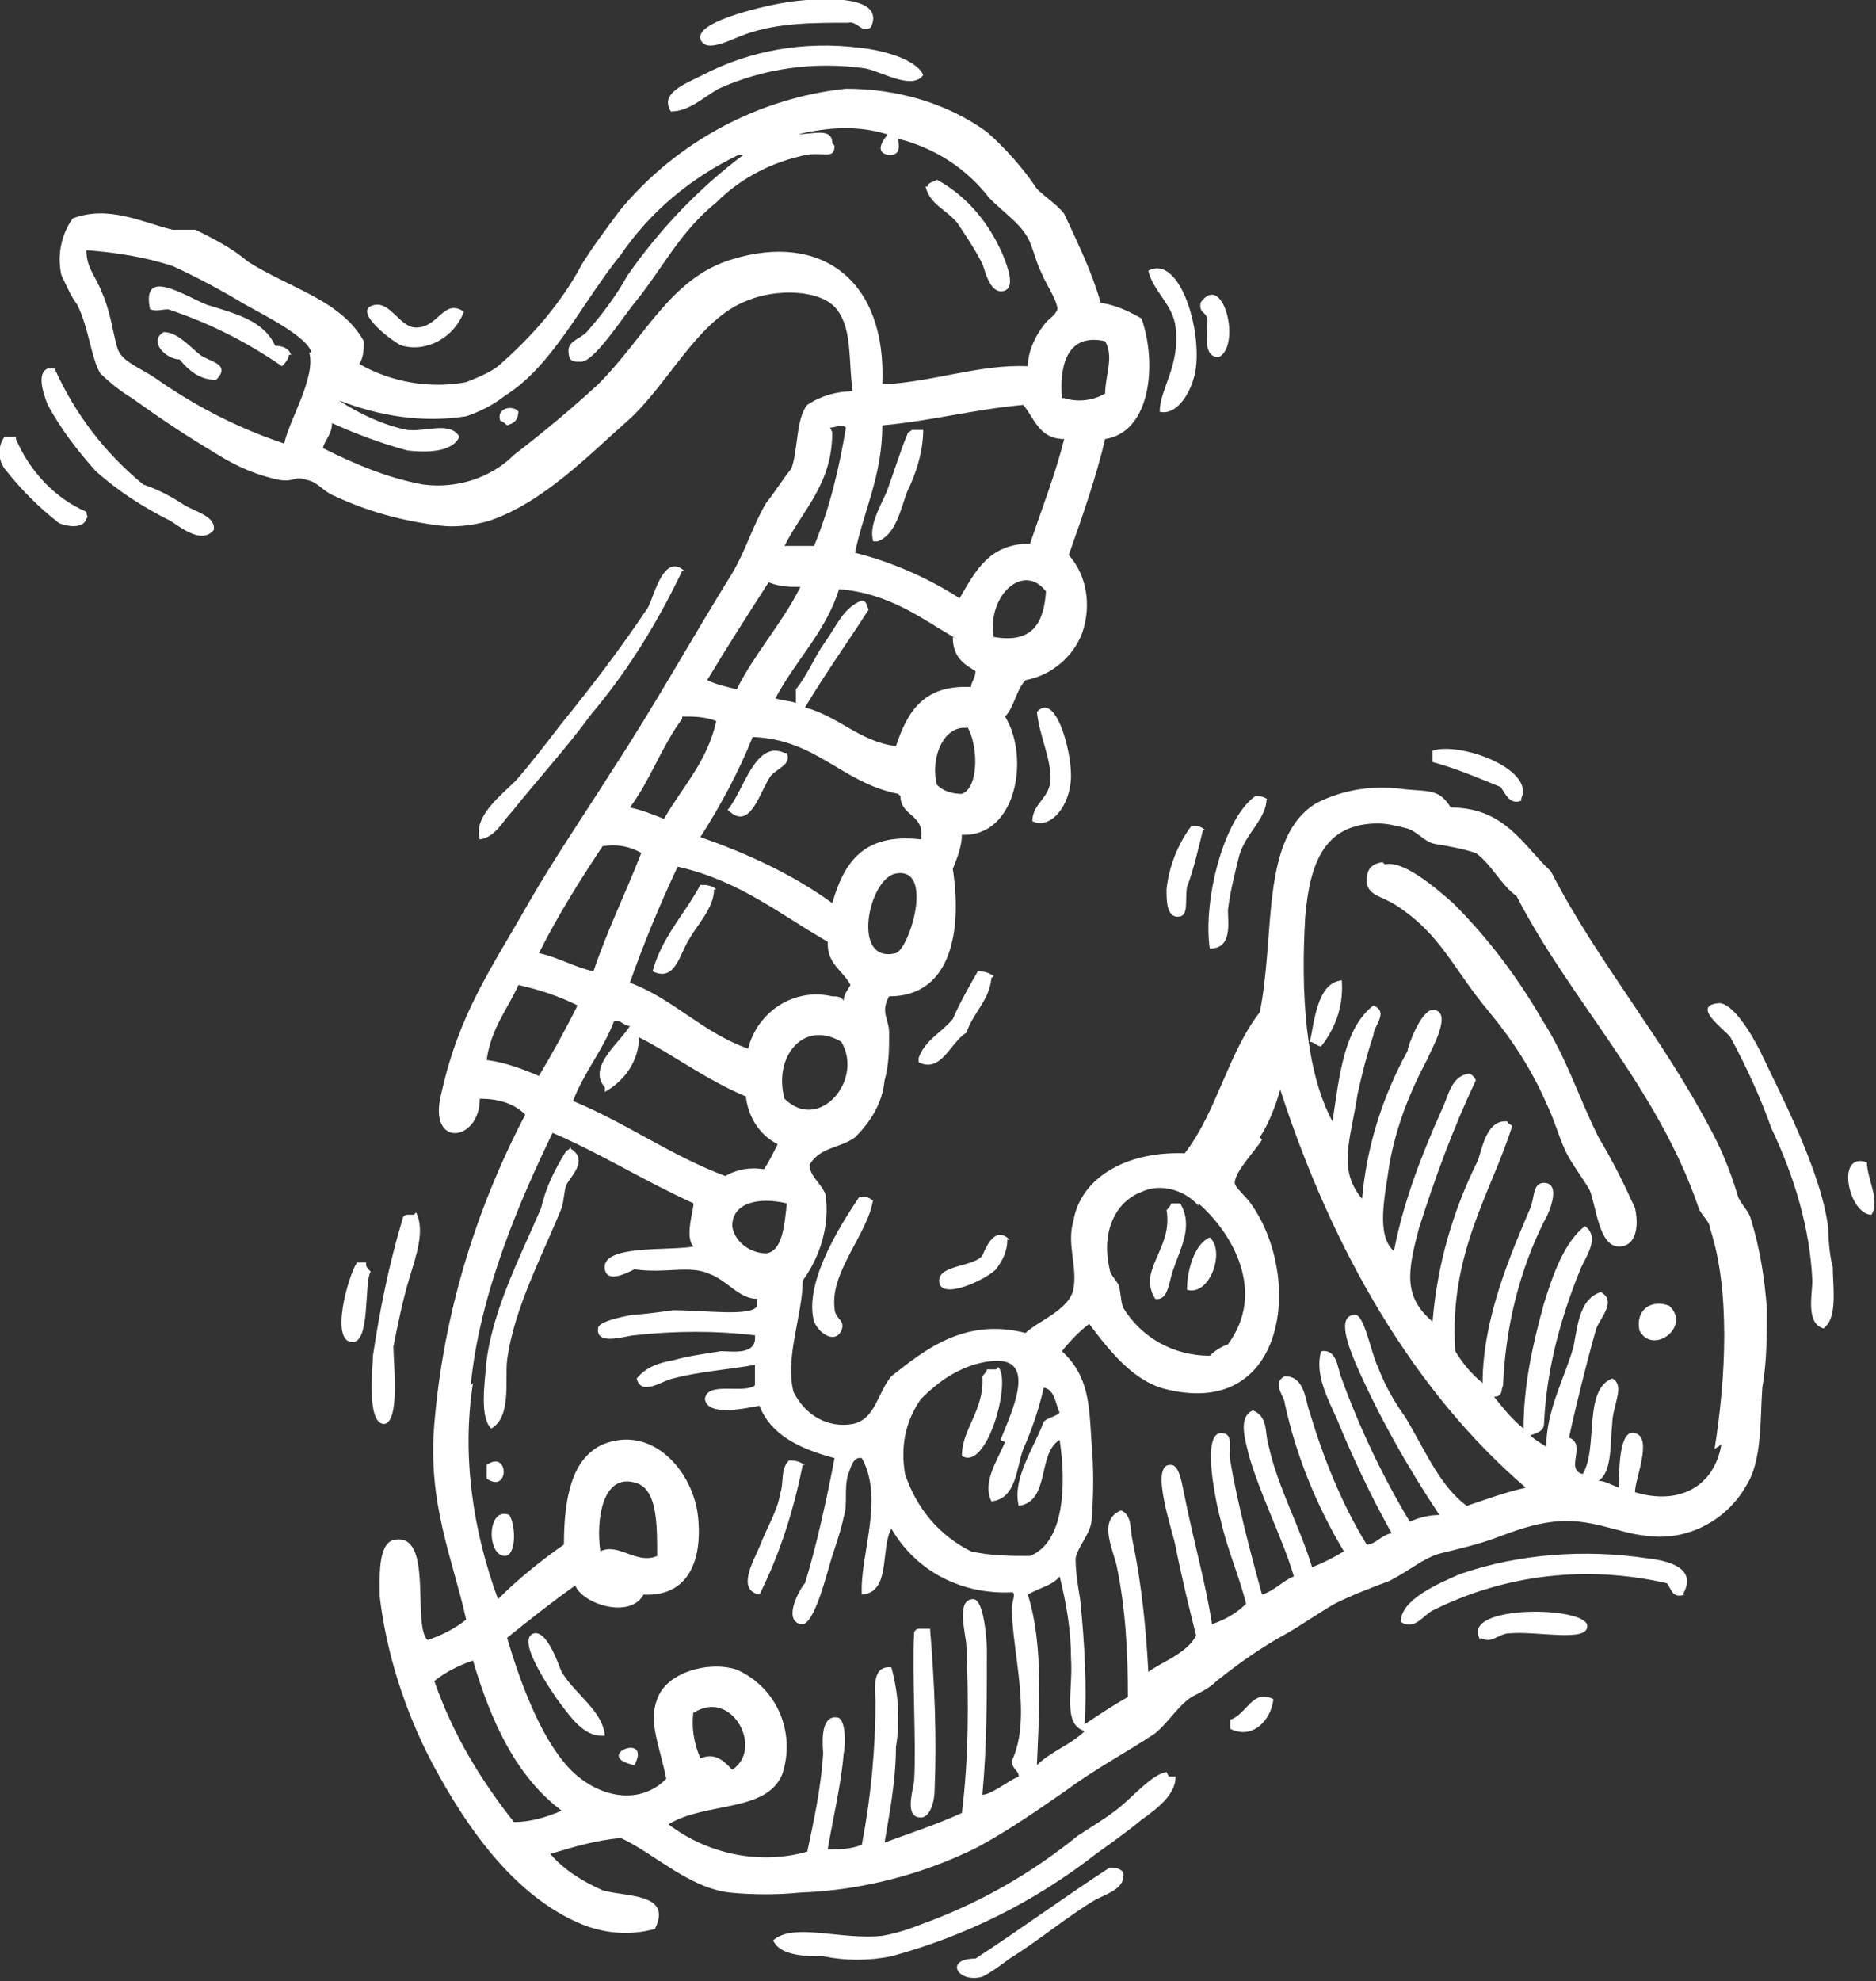 <?xml version="1.0" encoding="UTF-8"?>
<svg xmlns="http://www.w3.org/2000/svg" xmlns:xlink="http://www.w3.org/1999/xlink" version="1.1" viewBox="0 0 82.5 87.1">
  <rect x="0" y="0" width="82.5" height="87.1" fill="#333333" stroke="none"/>
  <defs>
    <style>
      .cls-1 {
        fill: none;
      }

      .cls-2 {
        fill: #fff;
        fill-rule: evenodd;
      }

      .cls-3 {
        clip-path: url(#clippath);
      }
    </style>
    <clipPath id="clippath">
      <rect class="cls-1" width="82.5" height="87.1"/>
    </clipPath>
  </defs>
  <!-- Generator: Adobe Illustrator 28.6.0, SVG Export Plug-In . SVG Version: 1.2.0 Build 709)  -->
  <g>
    <g id="Layer_1">
      <g class="cls-3">
        <g>
          <path class="cls-2" d="M38.3,1.2c-.4.3-.6-.3-1-.2-1.5,0-3.1,0-4.5.5-.6.2-1.8.9-2,.2-.2-.8,3.1-1.5,3.8-1.6,1.3-.2,4.4-.4,3.7,1.1"/>
          <path class="cls-2" d="M40.6,3.3c-.5.7-1.9-.2-2.6-.3-2.2-.3-4.4,0-6.4.9-.7.4-1.3,1-2.1,1-.5-.8.6-1.2,1.4-1.6,2.1-1.1,4.5-1.5,6.9-1.2,1,.1,2.5.5,2.8,1.2"/>
          <path class="cls-2" d="M40.8,8.2c0-.2.3-.2.4-.3,1.3.7,2.3,1.9,2.9,3.3.2.5.6,1.5,0,1.6-.6.1-.8-1-.9-1.2-.3-.6-.7-1.2-1.1-1.8-.5-.6-1.2-.8-1.4-1.6"/>
          <path class="cls-2" d="M51,18.1c0-1,.9-2,.7-3.7-.1-1-1-1.6-1.2-2.5,1.3-.7,2.3,2.3,2.1,4.2-.1,1-.8,2.2-1.6,2"/>
          <path class="cls-2" d="M12.7,15.6c0,.2-.2.4-.3.5-1.6-1.1-3.2-1.9-5-2.5-.3,0-.5.1-.8,0-.4-1.9,1.5-.6,2.5-.2,1.3.4,2.5.7,3,1.8.3,0,.6.1.7.4"/>
          <path class="cls-2" d="M53.6,15.7c-.7,0-.5-.9-.5-1.6,0-.4-.4-.3-.3-.8,1-1.4,1.8,1.9.8,2.4"/>
          <path class="cls-2" d="M20.4,13.7c-.4,1.1-1.6,1.8-2.7,1.5-.2,0-2.4-1.6-1.2-1.8.7-.1,1.1,1,1.8,1,1,0,1.2-1.3,2.1-.7"/>
          <path class="cls-2" d="M9.5,16.7c-.7,0-1.2-.4-1.6-.9-.6,0-1.4-.8-.7-1.2.6,0,1.1.6,1.6,1,.4.3,1.4.4.7,1.1"/>
          <path class="cls-2" d="M2.4,16.2c.9,2,2.2,3.7,3.9,5.1.6.2,1.2.5,1.8.9.5.3,1.4.5,1.3,1.1-.5.6-1.3,0-1.9-.4-1.2-.6-2.3-1.3-3.3-2.2-.8-.9-1.5-1.8-2.1-2.9-.2-.5-.5-1.4,0-1.6h.3Z"/>
          <path class="cls-2" d="M22.8,18c0,.5-.2.6-.5.7,0,0-.2-.2-.3-.2-.2-.6.6-.7.8-.4"/>
          <path class="cls-2" d="M40.6,18.9c0,.9-.3,1.9-.7,2.7-.3.8-.5,1.9-1.3,2.2,0,0,0,0-.2,0-.2-.7.3-1.5.6-2.2.3-.8.6-1.8.9-2.5,0-.1.1-.1.2-.2.2,0,.5,0,.6,0"/>
          <path class="cls-2" d="M.7,19.3c.6,1.4,1.7,2.6,3.1,3.2,0,.2.1.2,0,.3-.1.4-.7.4-1.2.2-.9-.7-1.7-1.5-2.4-2.4-.3-.4-.3-1,0-1.4h.5Z"/>
          <path class="cls-2" d="M30,25.1c-1.1,2.3-2.4,4.4-4,6.3-1.1,1.5-2.3,2.8-3.5,4.3-.4.4-.7,1.1-1.4,1.2-.3-1,.9-1.9,1.6-2.6.7-.8,1.3-1.6,2-2.5,1.3-1.6,2.6-3.3,3.8-5.1.3-.6.7-2.4,1.6-1.6"/>
          <path class="cls-2" d="M45.4,36.1c0-.8.8-1,.8-1.9,0-.9-.5-1.9-.6-2.9.8-.9,1.5,1.6,1.5,2.8,0,1.3-.9,2.4-1.7,2"/>
          <path class="cls-2" d="M34.6,33.1c.2.5-.3.6-.7,1-.5.7-.9,2.5-1.9,1.5.7-.8,1.2-3.1,2.5-2.5"/>
          <path class="cls-2" d="M66.9,35.2c-.5.2-.7-.3-.9-.6-1-.4-1.9-.8-3-1.1v-.5c1.2-.4,4.5.8,3.9,2.1"/>
          <path class="cls-2" d="M55.7,35.1c0,.9-.9,1.5-1.2,2.5-.2.8-.4,1.6-.5,2.4,0,.6.2,1.7-.8,1.7-.3-2.1.6-5.7,2-6.7.2,0,.4,0,.6.2"/>
          <path class="cls-2" d="M52.9,36.5c-.2.8-.4,1.7-.7,2.5-.1.6.1,1.3-.4,1.3-.5,0-.5-.7-.5-1.2.1-1,.5-2,1.1-2.8.2,0,.4,0,.6.2"/>
          <path class="cls-2" d="M60.9,38c.8-.2,2.2,1,3,1.7,1.5,1.5,2.8,3.2,3.9,5.1,1.1,1.7,1.6,3.4,2.5,5.2.6,1,1.1,2,1.6,3.1.2.9,0,1.7-.7,1.7-.9,0-1-1.8-1.3-2.5-.3-.5-.6-.9-.9-1.4-.4-.7-.6-1.6-1-2.4-.6-1.4-1.5-2.8-2.5-4-1.6-1.9-2.1-3.4-4.1-4.7-.6-.4-1.2-.4-1.3-1,0-.5.1-.8.7-.9"/>
          <path class="cls-2" d="M31.4,39.1c0,.8-.7,1.5-1.1,2.2-.4.6-.6,1.9-1.6,1.4.4-1.5,1.4-2.5,2.1-3.8.2,0,.5,0,.7.2"/>
          <path class="cls-2" d="M43.6,43c-.1,1-.8,1.5-1.1,2.4-.7.4-1.1,1.8-2.1,1.3,0,0,0-.1,0-.2.3-.8,1-1.1,1.5-1.7.3-.7.7-1.4,1.1-2.1.4,0,.5.1.7.2"/>
          <path class="cls-2" d="M59,43c.1,1.1-.2,2.1-.9,3-.2,0-.3-.2-.5-.2.2-.8.3-2.6,1.4-2.7"/>
          <path class="cls-2" d="M80.2,58.4c-.8-.2-.5-1.5-.5-2.1-.1-2.3-.8-4.6-1.8-6.7-.5-1.4-1.1-2.7-1.8-4-.2-.3-1.8-1.4-.5-1.5.6,0,1.4,1.3,1.8,2.1.9,1.9,2.7,5.3,3,7.8,0,.6.1,1.4.2,1.7,0,.8.2,2.1-.3,2.6"/>
          <path class="cls-2" d="M25.1,50.5c.8.5,0,1.2-.2,1.6-.1.3-.1.7-.2,1-.8,2-2.1,4.4-2.4,6.7-.1.9.2,2.5-.7,3-.5-.5-.3-1.9-.2-3,.3-2.3,1.5-4.6,2.4-6.7.2-.9.6-1.7,1.1-2.5,0,0,.2-.1.2-.2,0,0,0,0,0,0"/>
          <path class="cls-2" d="M82.1,51.1c0,.7.6,1.7.2,2.3-1,0-1.6-2.8-.2-2.3"/>
          <path class="cls-2" d="M38.4,52.7c-.2,1.5-1.9,3.2-1.7,4.8,0,.5.5.5.3,1-.3.6-1,.1-1.2-.4-.5-1.8,1.4-4.6,2-5.5.2,0,.4,0,.6.2"/>
          <path class="cls-2" d="M51.9,52.9c.6,1,0,2-.3,2.9-.2.5-.2,1.4-.8,1.3-.8-1.3.8-2.2.5-3.9,0,0,.2-.2.2-.3h.4Z"/>
          <path class="cls-2" d="M18.3,53.3c.4.8,0,1.9-.3,2.9-.3,1-.5,2-.7,3,0,.7.3,3.3-.4,3.4-.8,0-.5-2.5-.5-3,.3-2,.7-4,1.3-6,0-.1.1-.2.2-.2h.3Z"/>
          <path class="cls-2" d="M44.3,54.5c0,.5-.2.9-.5,1.3-.5.5-2.5,1.4-2.5.5,0-.7,1.5-.6,1.9-1.1.2-.5.6-1.3,1.2-.7"/>
          <path class="cls-2" d="M53.2,54.4c.7.6,0,2.6-1,2.3,0-.8.3-2,1-2.3"/>
          <path class="cls-2" d="M16.1,55.6c0,.1.1.2.2.3-.3.5,0,3.1-.8,3.1-1,0-.2-2.9.2-3.5h.4Z"/>
          <path class="cls-2" d="M73.4,57.4c1,.9-.7,2.2-1.3,1.1-.2-.9.5-1.4,1.3-1.1"/>
          <path class="cls-2" d="M43.9,60.1c.6.6-.5,4.6-1.6,3.9,0-1.2,1-2,.9-3.5,0,0,.2-.2.2-.3h.4Z"/>
          <path class="cls-2" d="M35.3,64.4c-.4,2-1,3.9-1.9,5.7-1-.2-.3-1.4,0-2.1.3-.8.8-1.6.9-2.3.2-.6,0-1.1.4-1.5.4,0,.5.1.7.2"/>
          <path class="cls-2" d="M21.4,65c0-.2,0-.4,0-.6,1-.7,1,1.3,0,.6"/>
          <path class="cls-2" d="M22.4,66.6c.3.5.3,1.8-.2,1.8-.8,0-.8-2.2.2-1.8"/>
          <path class="cls-2" d="M74.1,70.1c-.6.2-.6-.3-.8-.5-3.5-.8-7.1-.4-10.3,1.2-.4.2-.8.9-1.4.5,0-1,1.7-1.7,2.6-2.1,2.6-.9,5.5-1.1,8.2-.7.9.1,2.3.4,1.6,1.6"/>
          <path class="cls-2" d="M65.1,72.1c-1-1.6,4.8-1.5,4.7-.6,0,.7-2.2.2-3.4.3-.5,0-.8.5-1.3.2"/>
          <path class="cls-2" d="M40.9,71.6c.2,2.4.3,4.8.2,7.1,0,.5-.2,1.2-.6,1.2-.7,0-.4-1-.3-1.6.1-1.7-.1-4.8,0-6.5,0-.1.1-.2.2-.2h.4Z"/>
          <path class="cls-2" d="M26.6,76.3c-.9.1-1.5-.8-2.1-1.6-.2-.3-1.9-2.7-1-2.9.6-.1,1.1,1.5,1.2,1.7.6,1,1.8,1.7,1.9,2.8"/>
          <path class="cls-2" d="M56,74.7c-.1.9-.9,1.8-1.9,1.3v-.4c.7-.2,1-1.4,1.9-.9"/>
          <path class="cls-2" d="M27.9,77.6c-1.9-.4.8-1.5,0,0"/>
          <path class="cls-2" d="M51.4,78.1c.2,0,.2,0,.3,0,0,.8-.8,1.4-1.5,1.9-.6.5-1.3,1-2,1.5-2.7,2.1-5.7,3.6-9,4.5-1,.2-2,.2-3,0-.7,0-1.9,0-2.2-.7.9-.8,3,0,4.8-.2.6-.1,1.2-.3,1.7-.5,2.5-.9,4.8-2.2,6.9-3.9.6-.4,1.3-.8,1.9-1.3.7-.6,1.4-1.4,2-1.5"/>
          <path class="cls-2" d="M49.4,82.3c.1.7-.6.9-1.2,1.2-1.2.7-2.5,1.8-3.8,2.6-.4.3-.8.6-1.2.8-1.1.3-1.7-.8-.3-.8,2-1.3,3.9-2.7,5.9-4,.2,0,.4,0,.6.2"/>
          <path class="cls-2" d="M48.1,13.3c.7,0,1.4.3,2.1.7.7,2,.4,5-1.6,5.3-.4,1.7-1,3.4-1.6,5.1.8.9,1,2.2.6,3.4-.4,1.1-1.4,1.9-2.5,2.1-.4.4-.5,1.2-.9,1.6,1.1,1.8.5,5.3-1.9,5.2,0,.5-.2,1-.4,1.5.4,2.6,0,5.6-2.8,5.6-.4.7,0,1,0,1.6,0,.7,0,1.4-.2,2.1-.1,1-.6,1.8-1.3,2.5-.7.5-1.5.4-2,1.2,0,.5.5.8.7,1.3.2,1.3-.2,2.7-1,3.8,0,1.5-.8,3.4-.4,4.9.5,1,1.5,1.6,2.6,1.4,1-.2,1.1-1.4,1.7-2.1,1.4-1.1,3.2-2.6,5.9-1.9.5-.5,1.9-1,2.1-1.9.2-1-.3-2,0-3,.3-1.9,2.3-3.1,4.9-3,1.4-1.8,1.9-4.4,3.3-6.2.7-3.4,0-7.7,2.5-9.2,1.2-.6,2.5-.8,3.9-.6,1.1.1,1.5,0,2,.8,2.4,0,3.2,1.7,4.4,2.8,2,3.9,4.9,7.3,7,11.3.5.9.9,1.9,1.2,2.9.1.4.5.7.6,1.1.4,1.3.6,2.6.7,3.9,0,1.2,0,2.4-.2,3.5-.1,1.4,0,3.2-.7,4.3-.9,1.6-2.7,2.5-4.5,2.2-1.1-.1-2.4-.8-4-.6-.9.1-1.7.4-2.5.7-.8.3-1.7.5-2.5.7-.7.2-1.4.8-2.2,1.2-.8.3-1.6.6-2.4,1-.7.4-1.4.9-2.1,1.3-1.1.6-2.1,1.3-3.1,2.1-.3.3-.7.5-1.1.7-.6.4-1,1.1-1.6,1.6-1.2.8-2.7,1.6-3.9,2.5-1.3.9-2.6,1.8-3.9,2.5-2.4,1.2-5.1,1.9-7.8,2-1,.1-2.1.1-3.1,0-1.8-.2-3.3-1.7-4.8-2.4-1.1.1-2.1.4-3.1.7.6.7,1.4,1.2,2.3,1.6,1,.3,3.1.1,2.3,1.7-1.1.3-2.2.2-3.2-.2-2.9-1.2-5-4.1-6.6-7.1-1.2-2.3-2-4.8-2.3-7.3,0-.8-.1-2.3.6-2.5,1.8-.4.8,3.7,1.5,4.4.6-.2,1.2-.5,1.7-.9-.6-2.7-1.7-5.1-1.4-8.6.4-4.8,1.8-9.4,4-13.6-.5-.5-1.2-.7-2-.7,0,1.9-2.3,2.2-1.7-.2.8-3.6,2.2-5.5,3.9-8.5,1.1-1.9,2.4-3.8,3.6-5.7,1.9-2.9,3.5-5.8,5.3-8.7.6-1,.9-2.1,1.5-3.1.4-.5.7-1,1.1-1.5.3-.8.2-2.2.7-2.8.6-.4,1.3-.6,2-.6-.2-1.3,0-2.7-.7-3.6s-2.7-.9-3.9-.4c-2.2.8-3.5,3.7-5.3,5.3-1.6,1.4-3.7,3.6-6.1,4.4-.7.2-1.5.3-2.2.2-1.6-.2-3.1-.6-4.6-1.3-.5-.2-.7-.6-1.2-.7-.6-.2-.5.1-1.2,0-1-.2-1.9-.6-2.7-1.1-1.5-.9-2.4-1.5-3.8-2.5-.5-.3-1-.7-1.4-1.1-.4-.7-.5-2-1-3-.3-.4-.5-.9-.7-1.3-.2-.9,0-1.8.5-2.5,1.6-.6,3.1.2,4.4.5.3,0,.7,0,1,0,.8.4,1.6.8,2.3,1.4,1.9,1.2,4.1,1.7,5.1,3.5,0,.3,0,.7-.2,1,1.4.8,3.1,1.1,4.7.8.5-.2,1-.4,1.4-.7,1.5-1.3,2.8-2.8,3.7-4.5.5-.8,1.1-1.6,1.7-2.4,2.5-3,6.1-4.9,9.9-5.3,2.2,0,4.4.6,6.2,1.9.8.7,1.6,1.6,2.2,2.5.4.4.9.7,1.2,1.1.6,1.3,1.2,2.5,1.6,3.9M36.7,6.4c0,.6-.4.3-1.2.4-1.5.3-2.9,1-4,2.1-1.6,1.3-2.3,2.8-3.5,4.3-.6.7-1.9,2.8-2.5,2.7-.3,0-.5,0-.5-.5,0-.4.5-.5.8-.8.7-.8,1.3-1.6,1.8-2.5,1.4-2,3.1-3.8,5.1-5.3,0,0-.2,0-.2,0-2.1,1-3.9,2.5-5.2,4.4-1.7,2.1-3,4.9-5.1,6.2-.5.4-1.1.7-1.7.9-1.9.3-3.8,0-5.6-.7.9.6,2,1.1,3,1.3.8.1,1.9-.4,2.3.3-.3.7-1.5.7-2.3.6-1.1-.3-2.2-.7-3.3-1.2,0,.5-.3.7-.4,1.1,1.4.7,2.8,1.3,4.4,1.6,1.5.2,3-.3,4-1.3,1.3-1,2.5-2,3.7-3.1,2.1-2.1,3.2-4.7,5.9-5.5,3.9-1.2,6.8.9,6.6,5.5,2.2-.1,4.3-.9,6.4-.8,0-.6.3-1.3.7-1.8.2-.3.5-.4.6-.7,0-.4-.5-1.1-.7-1.6-.3-.6-.4-1.3-.7-1.7-.3-.5-1-1-1.6-1.6-1-1.3-2.4-2.2-4-2.6,0,.2.2.8-.5.7-.7-.2.2-1,0-.9-1.3-.4-2.6-.3-3.9,0,.7,0,1.5-.3,1.5.4M13.7,15.5c-.2-.7-2-1.6-2.9-2.1-1-.6-2.1-1.2-3.2-1.7-1.2-.4-2.5-.6-3.8-.7,0,.8.4,1.1.7,1.9.4.9.5,2,.7,2.5.2.5,1,.8,1.6,1.2,1.7,1.2,3.6,2.2,5.7,2.9.2-1,1.4-2.9,1.1-4M46.8,17.5c.6.2,1.3.1,1.8-.2,0-.8.4-1.6,0-2.3-1.8-.4-2,1.3-1.9,2.5M45,17.8c-2.2.2-4,.7-6.2.9,0,2.2-.8,3.7-1.2,5.6,1.6.4,3.2,1.1,4.6,2,.7-1.2,1.3-2.4,3.1-2.4.5-1.5,1.1-3,1.5-4.6-1.1,0-1.3-.9-1.8-1.5M36.6,19c0,2.3-1.3,3.4-2.1,5,.4,0,.9,0,1.3,0,.7-1.7,1.1-3.4,1.4-5.2-.2-.2-.4,0-.7,0M43.7,28c1.7.3,2.2-.6,2.3-2-1-1.3-2.6.2-2.3,2M33.8,25.6c-.9,1.4-1.8,2.8-2.7,4.3.4.2.9.3,1.3.4.8-1.6,2-2.9,2.8-4.5-.5,0-.9,0-1.4-.2M42.1,28.1c-1.6-.9-2.9-2-5.2-2.2-.6,1.9-1.9,3.1-2.8,4.8.3.1.6.1.9.2v-.6c.5-.6.8-1.4,1.3-2.1s.8-1.5,1.6-1.8c.2,0,.2.2.3.4-.9,1.4-1.9,2.8-2.8,4.3,1.5.4,2.4,1.5,4,1.7.5-1.5,1.2-2.7,3.3-2.6,0-.2.2-.4.2-.7-.5-.3-1-.6-1-1.5M30,31.6c-.9,1.2-1.4,2.7-2.3,3.9.5.1,1,.3,1.5.5.8-1.4,1.9-2.5,2.3-4.3-.5-.2-1-.2-1.5-.2M42.5,32c-1-.1-1.6,1.3-1.3,2.5.3.3.7.4,1.1.4.8-.3.7-2.3.2-3M39.5,34.9c-2.5-.5-3.6-2.4-6.4-2.5-.6,1.5-1.4,3-2.3,4.4,2,.7,4,1.6,5.8,2.9.5-1.7,1.3-3.1,3.9-2.8.2-1.1-.9-1-.9-1.9M75.4,63.7c.5-3.1.7-7-.2-9.7,0-.3-.4-.6-.5-.9-1.8-5.3-5.7-9.2-8-13.7-.7-.5-1.1-1.4-1.8-1.9-.6-.2-1.2-.3-1.8-.4-.5-.1-.8-.6-1.3-.7-.4-.1-.8-.2-1.2-.2-2.4,0-3,1.8-3.2,4.1-.2,3.3,0,6.8,1.2,9,.3-2,.5-4.1,1.8-5.1.7.3,0,.9,0,1.3-.3.9-.5,1.7-.7,2.6-.3,2-.9,3.3.2,4.6.2-2.3.9-4.5,2-6.5,0-.2.6-1.8,1.1-1.8,1,0-.2,2-.2,2.1-.8,1.5-1.4,3-1.7,4.7-.2,1.4-.6,3.1.2,3.8.4-2.1,1.2-4.2,2.1-6.2.3-.6.4-1.5,1.2-1.6.1,0,.3.2.3.3-1,2.1-1.8,4.3-2.5,6.5-.5,1.9-.7,3,.6,4.1.2-2.5.9-4.9,2-7.1.2-.6.4-1.8,1.3-1.7,0,.1.1.1.2.2-.9,2.9-2.8,5.6-2.5,9.9.3.5.7,1,1.2,1.4,0-2.9,1.3-5.8,2.1-7.7.2-.5.1-1.1.6-1.1.8,0,.2,1.4,0,1.7-1.1,2.2-1.7,4.7-1.8,7.2-.1.2,0,.5-.4.5.4.5.8,1,1.3,1.4,0-1.9.4-3.7.9-5.5.4-1.3.9-2.7,1.8-3.4.7.5,0,1.4-.2,1.9-.9,2.2-1.5,4.5-1.6,6.8,0,.3-.3.4-.6.5.2.2.4.3.7.5,0-1.6.8-3,1.2-4.4.2-1.1.3-2.1,1.2-2.4.7.4,0,1.1-.2,1.6-.4,1.4-.9,3.4-1.2,4.8.8.3-.2,1.4.6,1.6.7-1.1,0-3.7,1.3-4.2.6.3,0,1.2,0,2-.1.9,0,2.1-.6,2.5.3,0,.6.2.9.3,0-.8,0-2.6.7-2.4.8.2,0,2,0,2.6,2,.6,3.5-.3,3.8-2.1M26.5,37.2c-1,1.5-2,3.1-2.8,4.7.9.2,1.5.6,2.4.8.6-1.8,1.4-3.4,2.1-5.2-.5-.3-1.1-.4-1.7-.3M36.4,41.4c-2.1-1.2-3.9-2.7-6.6-3.3-.8,1.7-1.5,3.4-2.1,5.1,1.9.7,3.2,2.2,5.2,2.9.4-1.6,2-2.7,3.7-2.3.2,0,.4,0,.5.2,0-.3.2-.5.3-.7-.3-.6-1-.9-1-1.8M39.4,41.9c.6-.2,1.7-3.8,0-3.5-1.2.2-2,4,0,3.5M22.8,43.3c-.5,1.1-1.2,1.9-1.4,3.3.8.1,1.6.4,2.3.7.6-1,1.2-2.1,1.7-3.1-.8-.4-1.7-.7-2.6-.9M26.6,47.8c-.8-.9.7-2,1.1-2.7-.3,0-.4-.3-.7-.2-.5,1.3-1.3,2.2-1.8,3.5,2.4,1,4.3,2.4,6.7,3.3.5-.3,1.1-.4,1.7-.3.2-.3.4-.7.6-1.1-.8-.4-1.3-1.2-1.4-2.1-1.7-.7-3.3-1.9-4.7-2.6,0,1-.6,1.9-1.5,2.4M34.5,48.3c1.5,1.5,3.5-.8,2.5-2.5-1.7-1-3,.7-2.5,2.5M55.5,50.1c-.3.5-1.2,1.4-1.2,1.9,0,.2.5.6.7.9,2.3,3.2,1.6,9.4-3.6,8.2-1.5-.3-2.6-1.7-3.5-2.9-.4.3-.8.7-1.2,1.2,1.2,1.1,1.2,2.4,1.3,4,.1,1.1.1,2.3,0,3.5-.1.6-.6,1.1-.7,1.6,0,.6.1,1.2.2,1.8.2,1.9.3,3.9.2,5.5.6-.4,1.2-.8,1.9-1.2,0-2-.1-3.9-.5-5.8-.2-.8-.8-2,.2-2.4.5.2.4.9.5,1.3.4,1.9.6,3.9.7,5.8.5-.4,1.7-.8,2.1-1.6-.3-1.2-.6-2.4-.9-3.9-.1-.6-1.2-3.7-.2-3.6.4,0,.5,1,.6,1.4.4,2,.9,3.7,1.2,5.6.6-.2,1.1-.5,1.5-.9-.3-1.2-.8-2.3-1.1-3.6-.2-.7-.9-3.9,0-3.9.6,0,.3.7.4,1.2.3,1.8.9,4.1,1.4,5.9.6-.2.9-.6,1.4-.8-.5-1.7-1.5-3.6-2-5.4-.1-.5-.5-1.6.2-1.9.7.3.5,1,.7,1.6.4,1.8,1.4,3.6,1.9,5.3.5-.2.9-.4,1.4-.7-1.2-2-2.1-4.2-2.6-6.5,0-.3-.6-.9,0-1.2.9,0,.9,1.1,1.1,1.6.6,2,1.4,4,2.5,5.8.4,0,.6-.4,1.1-.5-.9-1.6-1.7-3.3-2.4-5-.4-.9-1-2-.7-3,.7-.1.7.7.9,1.2.8,2.2,1.8,4.3,3,6.3.4-.2.9-.3,1.3-.3-1.4-2.1-2.7-4.4-3.7-6.7-.2-.5-.9-2.1,0-2.1.4,0,.7,1.7,1,2.3.3.8.7,1.5,1.2,2.2.9,1.5,1.5,3,2.7,3.9.9-.3,1.7-.6,2.6-.8-4.9-4.2-8.5-10.4-10.8-17.5-.2.7-.5,1.5-.9,2.1M20.8,60.8c-.5,3.2,0,6.5,1.1,9.5.9-.9,1.9-1.7,2.9-2.4,0-2.2.4-3.8,1.7-4.4,2.2-.9,4,1.2,4.2,3.2s-.5,3.5-2.4,3.4c-.6,1.1-2.7.4-3-.4-1,.7-2,1.5-3,2.3.5,1.7,1.4,4.3,2.7,5.7,1.1,1.2,3,1.8,4.3.5-.3-1.5-.8-2.5-.4-3.5.4-1.2,2.3-1.7,3.5-1.3,1.8.8,2.6,2.8,2,4.6-.7,1.7-3.4,1.2-5,2.2,1.7,1.3,4,1.8,6.1,1.2.3-1.4.6-2.8.7-4.3,0-.2-.2-1.7.6-1.6.4,0,.4,1.2.3,1.6-.1,1.3-.5,3-.7,4.2.5,0,1,0,1.5-.2.4-2.1.6-4.2.6-6.3,0-.5-.2-1.6.7-1.5.3,1.1.4,2.3.2,3.5,0,1.5-.3,3-.5,4.2,1.1-.4,2.3-.8,3.4-1.3.3-2.4.3-4.9.2-7.3,0-.5-.5-2.1.3-2.1.5,0,.6,2,.6,2.2,0,2.1,0,4.3-.2,6.4.4,0,1.1-.6,1.6-.8,0-.3-.3-.3-.3-.7.9-1.9,0-4.8,0-6.7,0-.3.2-.7,0-.7-2.2.1-4.2-.9-5.3-2.8-.5.9,0,2.8-1.3,2.9-.1-1.7,1-4.2,0-6-.4-.1-.5.5-.6.7-.2.7,0,1.3-.2,1.9-.1.5-.3,1.1-.5,1.7-.2.6-.8,3.2-1.4,3-.8-.2,0-1.6.2-1.8.5-1.6,1-3.9,1.3-5.5-1.5-.4-2.8-1-3.3-2.3-.6.1-2.3.5-2.4-.3.1-.8,1.7-.2,2.2-.6v-.9c-1.1.2-2.5.3-3.6.6-.5.1-1.4.8-1.6,0,.4-.5,1-.7,1.6-.8.7-.2,1.5-.3,2.1-.4.5,0,1.6.2,1.5-.7-1.7-.2-3.5-.2-5.3,0-.3,0-1.7.5-1.6-.3,0-.3,1-.5,1.5-.6.3,0,1.1-.1,1.8-.2,1.4,0,3.5.3,3.7-.2,0-.1,0-.2,0-.3-.8,0-1.3-.8-2.1-1.1-.9-.4-1.9,0-3.3-.2-.4.2-1.2.6-1.3,0-.2-1.1,2.8-.8,3.9-1-.4-.4,0-1.6,0-1.9-2.2-1-4.1-2.2-6.2-3.1-1.4,2.9-3.2,7-3.6,11.1M52.7,53c-.6-.7-1.7-1-2.5-.6-1.1.4-1.8,1.7-1.4,3.4,0,.2.3.5.4.7.1.4.1.8.2,1,.8,1.3,2.2,2.1,3.8,2.1.2-.2.5-.4.8-.5,1.7-2.3.2-4.9-1.3-6.2M32.2,53.9c.1.7.8,1.2,1.5,1.2.7-.1.8-1.2.9-2.2-1.3-.3-2.4,0-2.4,1M44,63.3c.6-1.5,1.9-4.2-1.2-3.3-.9.3-1.6.8-2.3,1.5-.7,1-.9,2.1-.7,3.3.5,1.5,1.5,2.7,2.9,3.4.9.2,1.7.2,2.6.2,1.5-.6,1.6-3.1,1.3-5.1-1,.6-.4,2.7-1.8,2.9-.3-1.2.7-2.6,1.1-3.7.2-.2.5-.2.7-.4-.2-.4-.2-1-.7-1.1-.2.9-.5,1.8-.9,2.7-.3.8-.3,2.2-1.4,2.3-.4-.8.2-1.7.6-2.6M28,65.2c-1.5-.5-1.8,1.6-1.6,3,.8-.4,1.6.6,2.5.2,0-1.4,0-2.9-.9-3.2M45.2,70.1c.7,2.2.5,5.1.4,7.5.6-.6,1.5-.9,2.1-1.5-1-.3-.5-1.8-.6-3.2,0-1.2-.2-2.4-.5-3.6-.3.4-.9.5-1.4.8M19.1,73.9c.8,2.3,2,4.3,3.5,6.2.7,0,1.4-.2,2.1-.5-2-1.5-3.1-3.9-3.9-6.6-.6.2-1.2.5-1.7.9M30.5,75.2c-.1.7,0,1.4.3,2.1.7-.3,1.1.2,1.4.5,1.4-.9,0-3.6-1.7-2.5"/>
        </g>
      </g>
    </g>
  </g>
</svg>